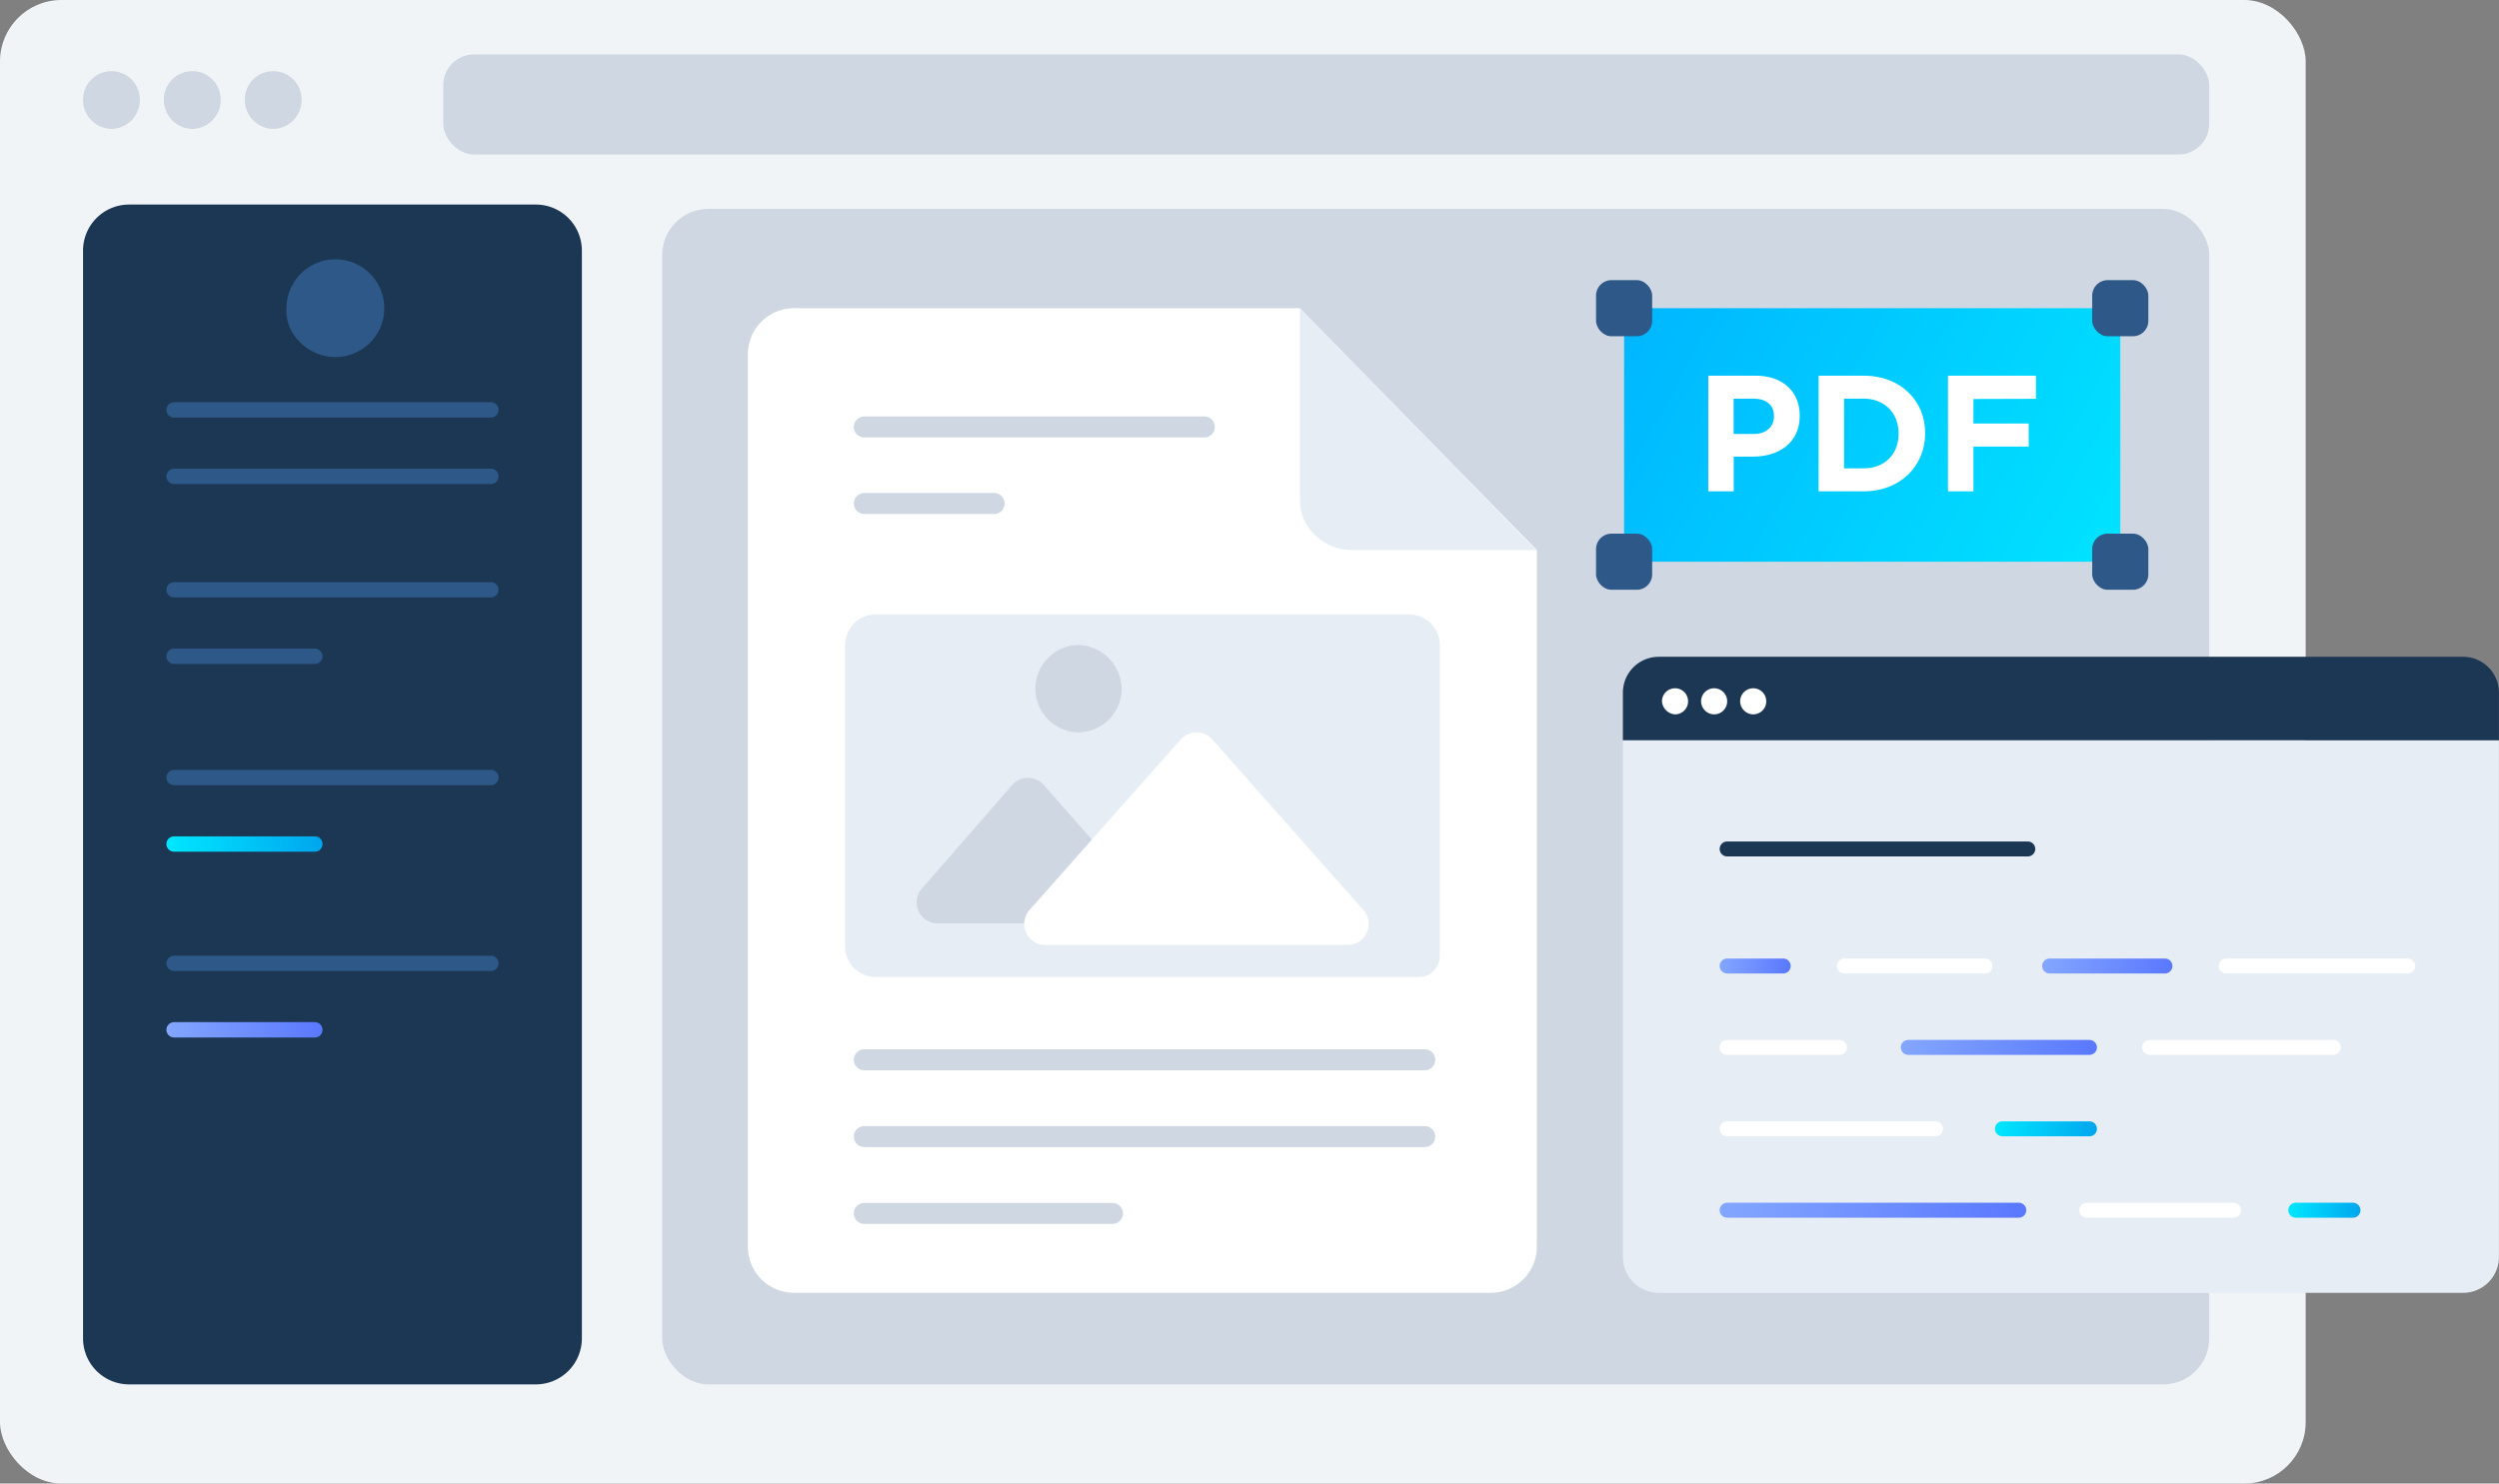 <svg xmlns="http://www.w3.org/2000/svg" xmlns:xlink="http://www.w3.org/1999/xlink" viewBox="0 0 814.02 483.38"><rect x="0" y="0" width="814.02" height="483.38" fill="#808080" stroke="none"/><defs><style>.cls-1{isolation:isolate;}.cls-2{fill:#f0f4f7;}.cls-3,.cls-9{fill:#ced7e2;}.cls-4{fill:#1c3754;}.cls-5{fill:#2d5887;}.cls-13,.cls-14,.cls-15,.cls-16,.cls-17,.cls-18,.cls-19,.cls-20,.cls-21,.cls-6,.cls-7,.cls-8{fill:none;stroke-linecap:round;}.cls-6{stroke:#2d5887;stroke-miterlimit:10;}.cls-6,.cls-7,.cls-8{stroke-width:5px;}.cls-13,.cls-14,.cls-15,.cls-16,.cls-17,.cls-18,.cls-19,.cls-20,.cls-21,.cls-7,.cls-8{stroke-linejoin:round;}.cls-7{stroke:url(#linear-gradient);}.cls-8{stroke:url(#linear-gradient-2);}.cls-21,.cls-9{mix-blend-mode:multiply;}.cls-10{fill:url(#linear-gradient-3);}.cls-11{fill:#fff;}.cls-12{fill:#e6edf5;}.cls-13,.cls-14,.cls-15,.cls-16,.cls-17,.cls-18,.cls-19,.cls-20{stroke-width:4.87px;}.cls-13{stroke:url(#linear-gradient-4);}.cls-14{stroke:url(#linear-gradient-5);}.cls-15{stroke:#fff;}.cls-16{stroke:url(#linear-gradient-6);}.cls-17{stroke:url(#linear-gradient-7);}.cls-18{stroke:url(#linear-gradient-8);}.cls-19{stroke:url(#linear-gradient-9);}.cls-20{stroke:#1c3754;}.cls-21{stroke:#ced7e2;stroke-width:6.84px;}</style><linearGradient id="linear-gradient" x1="54.2" y1="275.01" x2="105.06" y2="275.01" gradientUnits="userSpaceOnUse"><stop offset="0" stop-color="#00e7ff"/><stop offset="1" stop-color="#00a6ee"/></linearGradient><linearGradient id="linear-gradient-2" x1="54.2" y1="335.54" x2="105.06" y2="335.54" gradientUnits="userSpaceOnUse"><stop offset="0" stop-color="#83a6ff"/><stop offset="1" stop-color="#5a78ff"/></linearGradient><linearGradient id="linear-gradient-3" x1="702.86" y1="193.03" x2="496.49" y2="79.2" gradientUnits="userSpaceOnUse"><stop offset="0" stop-color="#00e7ff"/><stop offset="1" stop-color="#00acff"/></linearGradient><linearGradient id="linear-gradient-4" x1="560.16" y1="314.75" x2="583.3" y2="314.75" xlink:href="#linear-gradient-2"/><linearGradient id="linear-gradient-5" x1="665.2" y1="314.75" x2="707.65" y2="314.75" xlink:href="#linear-gradient-2"/><linearGradient id="linear-gradient-6" x1="619.17" y1="341.27" x2="683.05" y2="341.27" xlink:href="#linear-gradient-2"/><linearGradient id="linear-gradient-7" x1="649.83" y1="367.8" x2="683.05" y2="367.8" xlink:href="#linear-gradient"/><linearGradient id="linear-gradient-8" x1="745.37" y1="394.32" x2="768.88" y2="394.32" xlink:href="#linear-gradient"/><linearGradient id="linear-gradient-9" x1="560.16" y1="394.32" x2="660.04" y2="394.32" xlink:href="#linear-gradient-2"/></defs><g class="cls-1"><g id="Layer_2" data-name="Layer 2"><g id="names"><g id="pdf"><rect class="cls-2" width="751.05" height="483.38" rx="20"/><rect class="cls-3" x="215.71" y="68.07" width="503.93" height="383" rx="15"/><path class="cls-4" d="M174.54,451.07H42.05a15,15,0,0,1-15-15V81.65a15,15,0,0,1,15-15H174.54a15,15,0,0,1,15,15V436.07A15,15,0,0,1,174.54,451.07Z"/><path class="cls-5" d="M109.25,116.35a15.93,15.93,0,1,0-15.93-15.93C92.68,108.7,100.33,116.35,109.25,116.35Z"/><line class="cls-6" x1="56.7" y1="133.55" x2="159.89" y2="133.55"/><line class="cls-6" x1="56.7" y1="155.22" x2="159.89" y2="155.22"/><line class="cls-6" x1="56.7" y1="192.17" x2="159.89" y2="192.17"/><line class="cls-6" x1="56.7" y1="213.84" x2="102.56" y2="213.84"/><line class="cls-6" x1="56.7" y1="253.34" x2="159.89" y2="253.34"/><line class="cls-7" x1="56.7" y1="275.01" x2="102.56" y2="275.01"/><line class="cls-6" x1="56.7" y1="313.88" x2="159.89" y2="313.88"/><line class="cls-8" x1="56.7" y1="335.54" x2="102.56" y2="335.54"/><path class="cls-9" d="M36.31,42a9.42,9.42,0,0,0,9.25-9.25,9.26,9.26,0,1,0-18.51,0A9.42,9.42,0,0,0,36.31,42Z"/><path class="cls-9" d="M62.65,42a9.42,9.42,0,0,0,9.25-9.25,9.26,9.26,0,1,0-18.51,0A9.42,9.42,0,0,0,62.65,42Z"/><path class="cls-9" d="M89,42a9.42,9.42,0,0,0,9.25-9.25,9.26,9.26,0,1,0-18.51,0A9.42,9.42,0,0,0,89,42Z"/><rect class="cls-10" x="529.03" y="100.42" width="161.62" height="82.6"/><path class="cls-11" d="M571.85,122.4h-15.4v37.69h8.29V148.78H571c8.46,0,15.24-4.52,15.24-13.24v-.11C586.28,127.73,580.84,122.4,571.85,122.4Zm6,13.3c0,3.23-2.42,5.71-6.57,5.71h-6.57V129.89h6.41c4.15,0,6.73,2,6.73,5.7Zm29.24-13.3h-14.7v37.69h14.7c11.84,0,20-8.24,20-18.84v-.11C627.15,130.53,619,122.4,607.12,122.4Zm11.36,18.95c0,6.68-4.58,11.25-11.36,11.25h-6.41V129.89h6.41c6.78,0,11.36,4.68,11.36,11.36Zm44.74-11.41V122.4H634.53v37.69h8.29V145.5h18V138h-18v-8Z"/><path class="cls-4" d="M540.32,214h262A11.68,11.68,0,0,1,814,225.69v15.55a0,0,0,0,1,0,0H528.64a0,0,0,0,1,0,0V225.69A11.68,11.68,0,0,1,540.32,214Z"/><path class="cls-12" d="M528.64,241.24H814a0,0,0,0,1,0,0V409.56a11.68,11.68,0,0,1-11.68,11.68h-262a11.68,11.68,0,0,1-11.68-11.68V241.24A0,0,0,0,1,528.64,241.24Z"/><path class="cls-11" d="M545.62,232.76a4.25,4.25,0,1,0-4.25-4.25A4.58,4.58,0,0,0,545.62,232.76Z"/><path class="cls-11" d="M558.35,232.76a4.25,4.25,0,1,0-4.24-4.25A4.31,4.31,0,0,0,558.35,232.76Z"/><path class="cls-11" d="M571.08,232.76a4.25,4.25,0,1,0-4.24-4.25A4.31,4.31,0,0,0,571.08,232.76Z"/><line class="cls-13" x1="562.59" y1="314.75" x2="580.87" y2="314.75"/><line class="cls-14" x1="667.64" y1="314.75" x2="705.21" y2="314.75"/><line class="cls-15" x1="725.14" y1="314.75" x2="784.32" y2="314.75"/><line class="cls-15" x1="600.74" y1="314.75" x2="646.59" y2="314.75"/><line class="cls-15" x1="562.59" y1="341.27" x2="599.19" y2="341.27"/><line class="cls-16" x1="621.6" y1="341.27" x2="680.61" y2="341.27"/><line class="cls-15" x1="700.22" y1="341.27" x2="760.06" y2="341.27"/><line class="cls-15" x1="562.59" y1="367.8" x2="630.47" y2="367.8"/><line class="cls-17" x1="652.26" y1="367.8" x2="680.61" y2="367.8"/><line class="cls-15" x1="679.72" y1="394.32" x2="727.59" y2="394.32"/><line class="cls-18" x1="747.81" y1="394.32" x2="766.45" y2="394.32"/><line class="cls-19" x1="562.59" y1="394.32" x2="657.6" y2="394.32"/><line class="cls-20" x1="562.59" y1="276.61" x2="660.53" y2="276.61"/><path class="cls-11" d="M500.61,179.22v227a15,15,0,0,1-15,15h-227a15,15,0,0,1-15-15V115.42a15,15,0,0,1,15-15H423.38Z"/><path class="cls-12" d="M423.46,100.42v62.9c0,8.61,7.86,15.9,16.75,15.9h60.14Z"/><line class="cls-21" x1="281.54" y1="345.3" x2="464.1" y2="345.3"/><line class="cls-21" x1="281.54" y1="370.33" x2="464.1" y2="370.33"/><line class="cls-21" x1="281.54" y1="395.36" x2="362.37" y2="395.36"/><line class="cls-21" x1="281.54" y1="139.11" x2="392.28" y2="139.11"/><line class="cls-21" x1="281.54" y1="164.05" x2="323.81" y2="164.05"/><path class="cls-12" d="M285.28,200.19H459a10,10,0,0,1,10,10V311.51a6.84,6.84,0,0,1-6.84,6.84H285.28a10,10,0,0,1-10-10V210.19A10,10,0,0,1,285.28,200.19Z"/><path class="cls-3" d="M364.57,300.87H305.44a6.84,6.84,0,0,1-5.15-11.34l29.42-33.75a6.85,6.85,0,0,1,10.29,0l29.71,33.75A6.84,6.84,0,0,1,364.57,300.87Z"/><path class="cls-11" d="M439,307.89H340.46a6.84,6.84,0,0,1-5.12-11.38l49.27-55.59a6.83,6.83,0,0,1,10.24,0l49.27,55.59A6.84,6.84,0,0,1,439,307.89Z"/><path class="cls-3" d="M351.13,238.61a14.24,14.24,0,0,0,14.23-14.22,14.49,14.49,0,0,0-14.23-14.23,14.23,14.23,0,0,0,0,28.45Z"/><rect class="cls-3" x="144.39" y="17.74" width="575.24" height="32.6" rx="10"/><rect class="cls-5" x="519.89" y="91.28" width="18.28" height="18.28" rx="5"/><rect class="cls-5" x="681.51" y="91.28" width="18.28" height="18.28" rx="5"/><rect class="cls-5" x="519.89" y="173.88" width="18.28" height="18.28" rx="5"/><rect class="cls-5" x="681.51" y="173.88" width="18.28" height="18.28" rx="5"/></g></g></g></g></svg>